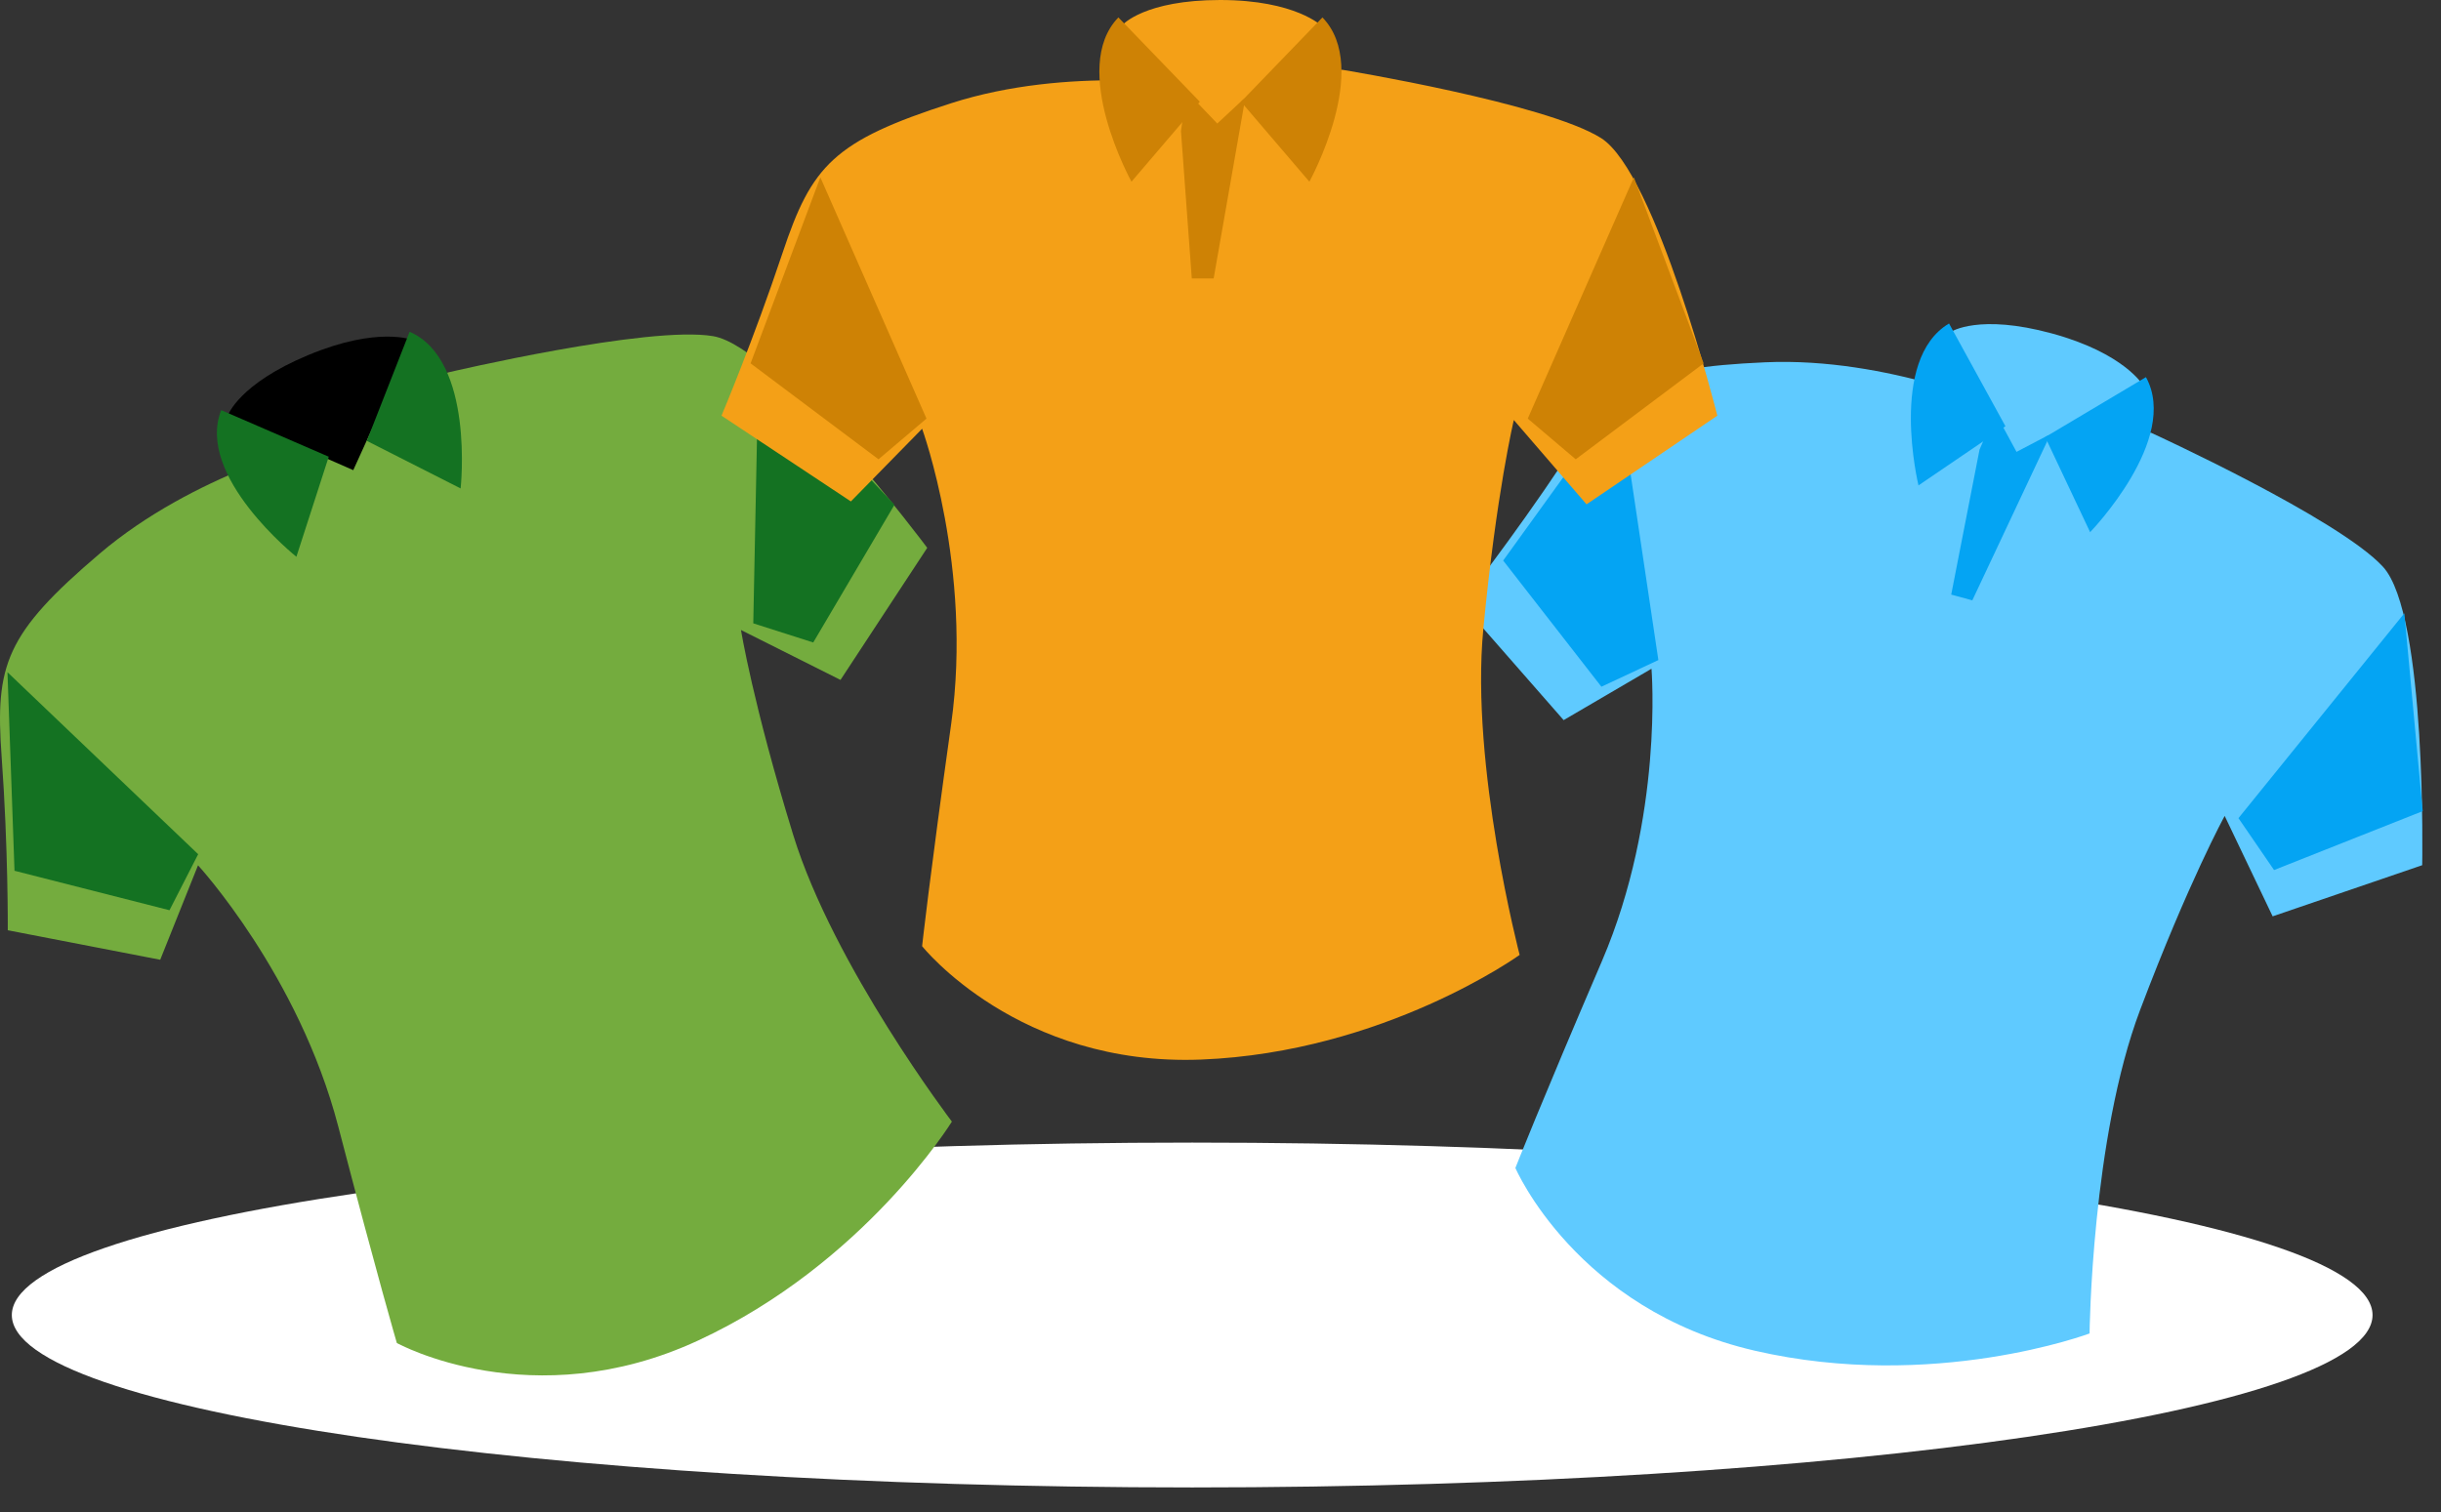 <?xml version="1.0" encoding="UTF-8" standalone="no"?><!DOCTYPE svg PUBLIC "-//W3C//DTD SVG 1.1//EN" "http://www.w3.org/Graphics/SVG/1.1/DTD/svg11.dtd"><svg width="100%" height="100%" viewBox="0 0 71 44" version="1.1" xmlns="http://www.w3.org/2000/svg" xmlns:xlink="http://www.w3.org/1999/xlink" xml:space="preserve" xmlns:serif="http://www.serif.com/" style="fill-rule:evenodd;clip-rule:evenodd;stroke-linejoin:round;stroke-miterlimit:2;"><rect x="0" y="0" width="71" height="44" fill="#333333" stroke="none"/><g><path id="Shape-1315-copy" serif:id="Shape 1315 copy" d="M34.677,33.244c18.961,0 34.332,2.246 34.332,5.017c0,2.77 -15.371,5.016 -34.332,5.016c-18.962,0 -34.333,-2.246 -34.333,-5.016c0,-2.771 15.371,-5.017 34.333,-5.017Z" style="fill:#fff;"/><g id="koszulka"><path id="Shape-1375" serif:id="Shape 1375" d="M9.306,12.891c-0,0 -3.663,0.883 -6.404,3.214c-2.74,2.331 -3.049,3.238 -2.855,5.906c0.194,2.667 0.179,5.055 0.179,5.055l4.434,0.858l1.1,-2.748c0,-0 2.926,3.179 4.079,7.6c1.152,4.422 1.704,6.299 1.704,6.299c0,-0 3.925,2.168 8.764,-0.073c4.838,-2.242 7.38,-6.369 7.38,-6.369c0,-0 -3.439,-4.523 -4.615,-8.34c-1.175,-3.816 -1.519,-5.963 -1.519,-5.963l2.894,1.452l2.523,-3.843c0,-0 -4.352,-5.838 -6.226,-6.158c-1.873,-0.32 -7.713,1.056 -7.713,1.056l-3.725,2.054Z" style="fill:#74ac3e;"/><path id="Shape-1378" serif:id="Shape 1378" d="M9.384,14.286l1.938,3.838l0.587,-0.244l-1.16,-5.171l-1.599,0.665l0.234,0.912Z" style="fill:#74ac3e;"/><path id="Shape-1377" serif:id="Shape 1377" d="M6.632,12.08c0,-0 0.31,-0.908 2.34,-1.752c2.03,-0.845 3.025,-0.435 3.025,-0.435l-1.722,3.786l-3.643,-1.599Z"/><path id="Shape-1376" serif:id="Shape 1376" d="M6.434,11.933l3.128,1.355l-0.941,2.911c-0,-0 -2.946,-2.347 -2.187,-4.266Z" style="fill:#147222;"/><path id="Shape-1376-copy" serif:id="Shape 1376 copy" d="M11.914,9.653l-1.244,3.174l2.728,1.384c0,0 0.412,-3.743 -1.484,-4.558Z" style="fill:#147222;"/><path id="Shape-1379" serif:id="Shape 1379" d="M0.217,19.558l5.547,5.295l-0.834,1.63l-4.508,-1.148l-0.205,-5.777Z" style="fill:#147222;"/><path id="Shape-1379-copy" serif:id="Shape 1379 copy" d="M22.064,10.469l-0.154,7.667l1.744,0.557l2.363,-4.007l-3.953,-4.217Z" style="fill:#147222;"/></g><g id="koszulka1" serif:id="koszulka"><path id="Shape-13751" serif:id="Shape 1375" d="M58.372,11.93c-0,0 -3.435,-1.549 -7.029,-1.389c-3.593,0.159 -4.394,0.686 -5.878,2.912c-1.483,2.225 -2.959,4.102 -2.959,4.102l2.975,3.397l2.555,-1.495c0,0 0.36,4.306 -1.441,8.505c-1.802,4.198 -2.518,6.02 -2.518,6.02c-0,-0 1.77,4.12 6.966,5.317c5.196,1.198 9.735,-0.502 9.735,-0.502c0,0 0.059,-5.682 1.472,-9.417c1.412,-3.735 2.458,-5.641 2.458,-5.641l1.395,2.922l4.35,-1.488c-0,0 0.144,-7.28 -1.14,-8.682c-1.283,-1.402 -6.739,-3.897 -6.739,-3.897l-4.202,-0.664Z" style="fill:#5fcaff;"/><path id="Shape-13781" serif:id="Shape 1378" d="M57.578,13.08l-0.824,4.22l0.614,0.167l2.256,-4.795l-1.671,-0.456l-0.375,0.864Z" style="fill:#04a4f3;"/><path id="Shape-13771" serif:id="Shape 1377" d="M56.758,9.65c0,-0 0.801,-0.527 2.923,0.051c2.121,0.578 2.655,1.513 2.655,1.513l-3.682,1.933l-1.896,-3.497Z" style="fill:#5fcaff;"/><path id="Shape-13761" serif:id="Shape 1376" d="M56.691,9.412l1.64,2.989l-2.529,1.722c-0,-0 -0.887,-3.661 0.889,-4.711Z" style="fill:#04a4f3;"/><path id="Shape-1376-copy1" serif:id="Shape 1376 copy" d="M62.418,10.973l-2.93,1.744l1.306,2.766c-0,0 2.622,-2.704 1.624,-4.51Z" style="fill:#04a4f3;"/><path id="Shape-13791" serif:id="Shape 1379" d="M47.104,11.62l1.132,7.585l-1.657,0.775l-2.857,-3.671l3.382,-4.689Z" style="fill:#04a4f3;"/><path id="Shape-1379-copy1" serif:id="Shape 1379 copy" d="M69.934,17.843l-4.825,5.961l1.035,1.51l4.324,-1.714l-0.534,-5.757Z" style="fill:#04a4f3;"/></g><g id="koszulka2" serif:id="koszulka"><path id="Shape-13752" serif:id="Shape 1375" d="M34.814,2.495c-0,0 -3.722,-0.592 -7.147,0.508c-3.425,1.099 -4.059,1.818 -4.905,4.355c-0.846,2.537 -1.776,4.736 -1.776,4.736l3.763,2.495l2.072,-2.114c0,-0 1.48,4.06 0.846,8.584c-0.634,4.525 -0.846,6.47 -0.846,6.47c0,0 2.791,3.51 8.12,3.299c5.328,-0.212 9.26,-3.045 9.26,-3.045c0,0 -1.437,-5.497 -1.057,-9.472c0.381,-3.975 0.888,-6.09 0.888,-6.09l2.115,2.453l3.805,-2.58c0,0 -1.776,-7.062 -3.383,-8.077c-1.607,-1.014 -7.527,-1.987 -7.527,-1.987l-4.228,0.465Z" style="fill:#f4a017;"/><path id="Shape-13782" serif:id="Shape 1378" d="M34.35,3.813l0.315,4.288l0.636,-0l0.915,-5.22l-1.732,-0l-0.134,0.932Z" style="fill:#ce8205;"/><path id="Shape-13772" serif:id="Shape 1377" d="M32.657,0.719c0,-0 0.634,-0.719 2.833,-0.719c2.199,-0 2.96,0.761 2.96,0.761l-3.044,2.833l-2.749,-2.875Z" style="fill:#f4a017;"/><path id="Shape-13762" serif:id="Shape 1376" d="M32.53,0.507l2.368,2.453l-1.987,2.326c-0,0 -1.819,-3.298 -0.381,-4.779Z" style="fill:#ce8205;"/><path id="Shape-1376-copy2" serif:id="Shape 1376 copy" d="M38.465,0.507l-2.368,2.453l1.988,2.326c-0,0 1.818,-3.298 0.38,-4.779Z" style="fill:#ce8205;"/><path id="Shape-13792" serif:id="Shape 1379" d="M23.861,5.159l3.087,7.02l-1.395,1.184l-3.721,-2.791l2.029,-5.413Z" style="fill:#ce8205;"/><path id="Shape-1379-copy2" serif:id="Shape 1379 copy" d="M47.524,5.159l-3.087,7.02l1.395,1.184l3.721,-2.791l-2.029,-5.413Z" style="fill:#ce8205;"/></g></g></svg>